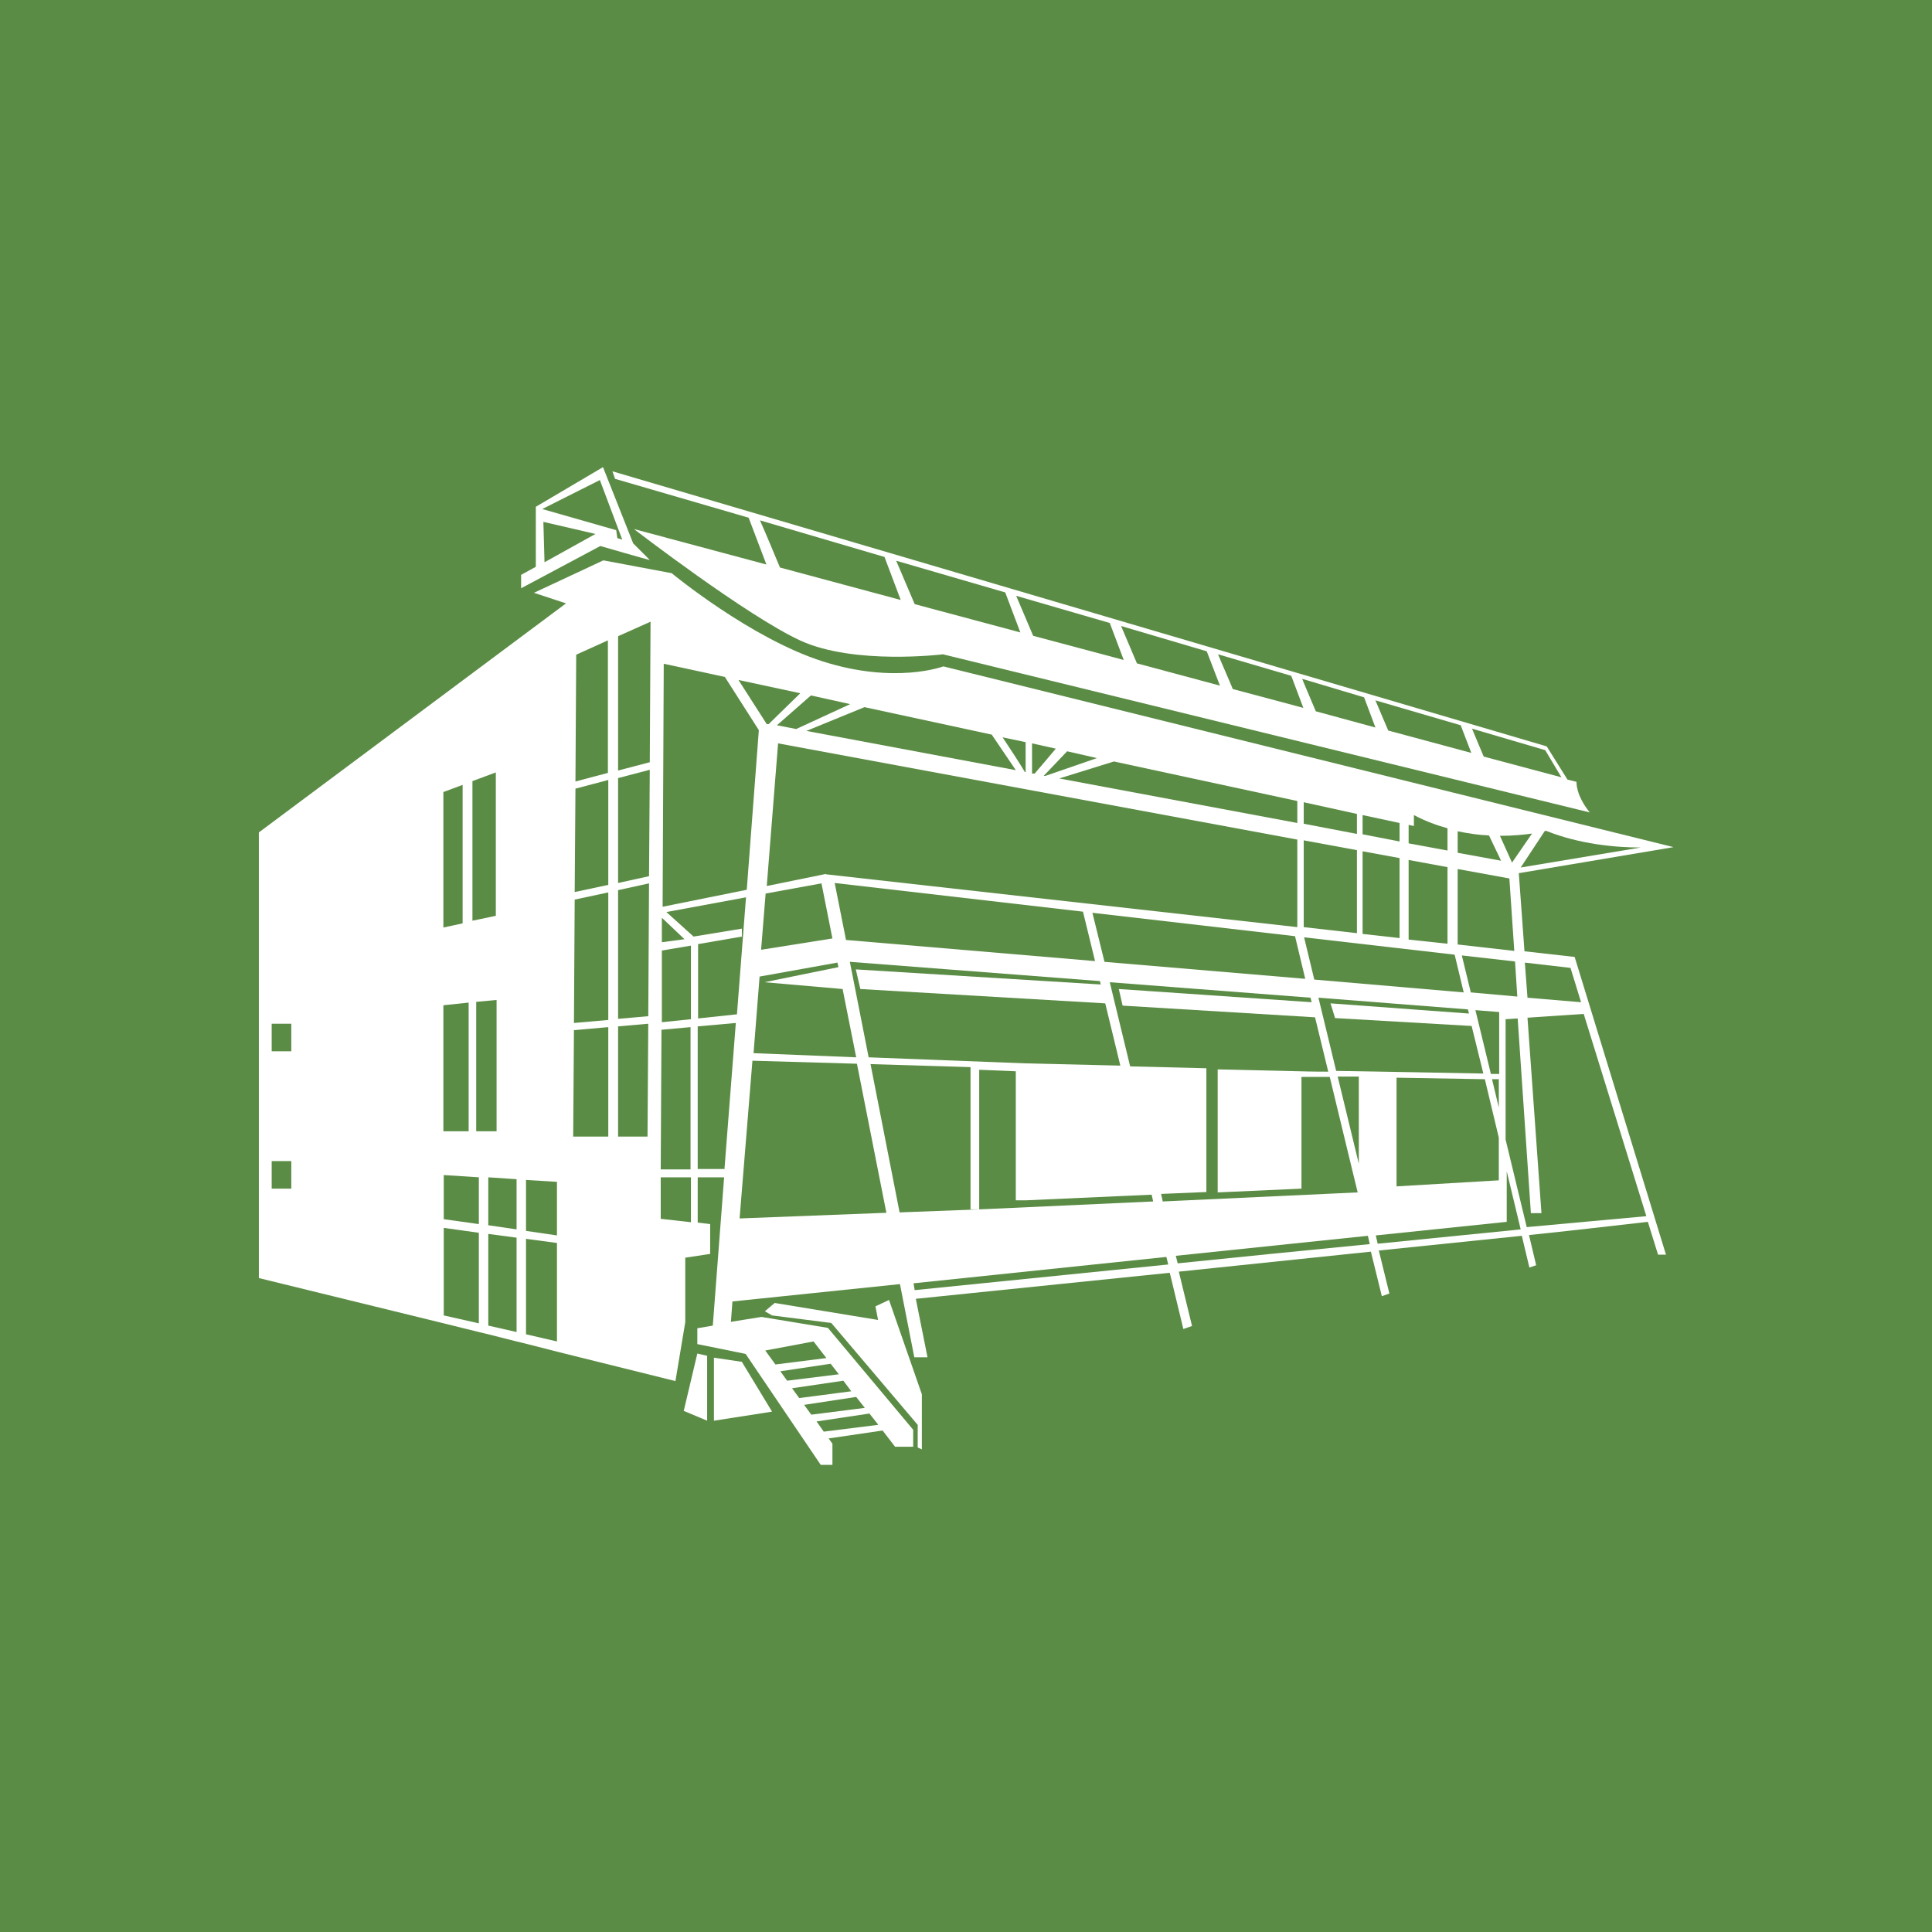 <?xml version="1.0" encoding="UTF-8"?>
<svg id="Ebene_1" xmlns="http://www.w3.org/2000/svg" version="1.1" viewBox="0 0 512 512">
  <!-- Generator: Adobe Illustrator 29.7.0, SVG Export Plug-In . SVG Version: 2.1.1 Build 9)  -->
  <defs>
    <style>
      .st0 {
        fill: #5b8c45;
      }
    </style>
  </defs>
  <polygon class="st0" points="219 359.9 215.6 355.5 202.8 357.9 205.5 361.6 219 359.9"/>
  <polygon class="st0" points="397.2 312.8 397.2 301.5 393.5 286 370.1 285.6 370.1 314.4 397.2 312.8"/>
  <path class="st0" d="M434.8,224.6c-6.7,0-16.3-.9-25-4.4h-.4l-6.4,9.7,31.8-5.3Z"/>
  <polygon class="st0" points="208.6 365.9 222.3 364.2 220.2 361.5 220.2 361.4 206.8 363.4 208.6 365.9"/>
  <path class="st0" d="M406,220.9c-2.1.3-5,.6-8.5.6l3.2,7.1,5.3-7.7Z"/>
  <polygon class="st0" points="218.3 379.4 232.7 377.6 232.7 377.5 230.4 374.6 216.4 376.7 218.3 379.4"/>
  <polygon class="st0" points="139.4 326.2 147.6 327.4 147.6 313.2 139.4 312.7 139.4 326.2"/>
  <polygon class="st0" points="211.8 370.5 225.6 368.7 223.5 365.9 209.9 367.9 211.8 370.5"/>
  <polygon class="st0" points="139.4 353.6 147.6 355.5 147.6 329.4 139.4 328.3 139.4 353.6"/>
  <polygon class="st0" points="215 374.9 229.2 373.1 229.1 373 226.9 370.2 213.1 372.3 215 374.9"/>
  <polygon class="st0" points="228 262.1 226.8 256.9 291.7 260.9 291.5 260 225.3 254.9 225.2 254.8 230.2 280.2 271.7 281.8 296.9 282.4 292.9 265.9 228 262.1"/>
  <polygon class="st0" points="259.5 283.5 259.5 320.5 305.6 318.4 305.2 316.6 271.8 318.1 269.2 318.1 269.2 283.9 259.5 283.5"/>
  <polygon class="st0" points="397.2 286 395.4 286 397.2 293.5 397.2 286"/>
  <polygon class="st0" points="348.3 259.6 387.9 263 385.5 253 345.6 248.4 348.3 259.6"/>
  <polygon class="st0" points="290.2 254.7 287 241.6 221.2 234 224.2 249.1 290.2 254.7"/>
  <polygon class="st0" points="343.8 222.5 206.2 197 203.2 234.8 218.9 231.6 218.9 231.7 343.8 245.7 343.8 222.5"/>
  <polygon class="st0" points="397.3 284.7 397.3 268.2 391 267.7 395.1 284.6 397.2 284.6 397.3 284.7"/>
  <polygon class="st0" points="400 232.8 386.3 230.3 386.3 250.3 401.3 252 400 232.8"/>
  <polygon class="st0" points="401.5 254.8 387.4 253.2 389.8 263.1 389.8 263 402.1 264.1 401.5 254.8"/>
  <path class="st0" d="M394.6,221.4c-2.6-.1-5.4-.5-8.3-1.1v5.7l11.5,2.1-3.2-6.7Z"/>
  <path class="st0" d="M323.3,181.7l-3.5-9.1h0c0,0-22.7-6.7-22.7-6.7.8,1.9,2.7,6.4,4.2,9.9l22,5.9Z"/>
  <path class="st0" d="M270.4,167.6l-4-10.6h0c0,0-28.9-8.4-28.9-8.4.9,2.1,3.4,8,4.9,11.5l28,7.5Z"/>
  <polygon class="st0" points="144.3 148.9 144.3 149 157.8 141.5 144 138.3 144.3 148.9"/>
  <polygon class="st0" points="201.7 251.7 220.6 248.7 217.7 234.1 217.7 234.1 202.9 236.8 201.7 251.7"/>
  <path class="st0" d="M238.7,159l-4.3-11.4h0c0,0-33-9.7-33-9.7,1,2.2,3.9,9.1,5.3,12.5l32,8.6Z"/>
  <polygon class="st0" points="163.6 142.6 164.9 143 159 127.3 159 127.2 143.7 134.9 163.3 140.5 163.6 142.6"/>
  <path class="st0" d="M297.8,174.9l-3.7-9.8-24.8-7.2c.5,1.2,2.8,6.6,4.5,10.6l24,6.4Z"/>
  <path class="st0" d="M413.8,206l-4.3-7.2h0c0,0-19.4-5.7-19.4-5.7.6,1.5,1.9,4.5,3.1,7.4l20.6,5.5Z"/>
  <path class="st0" d="M345.4,187.6l-3.2-8.5h0c0,0-19.4-5.7-19.4-5.7.7,1.8,2.5,5.8,3.9,9.2l18.7,5Z"/>
  <path class="st0" d="M389.9,199.5l-2.8-7.3h0l-22.6-6.6c.6,1.5,2.1,4.9,3.4,8l21.9,5.9Z"/>
  <path class="st0" d="M364.5,192.8l-3-8h0c0,0-16.4-4.9-16.4-4.9.4,1.1,2.1,5,3.6,8.6l15.8,4.3Z"/>
  <polygon class="st0" points="129.4 324.7 136.9 325.8 136.9 325.8 136.9 312.5 129.4 312 129.4 324.7"/>
  <polygon class="st0" points="117.6 323.1 126.9 324.4 126.9 312 117.6 311.4 117.6 323.1"/>
  <polygon class="st0" points="117.6 348.6 126.9 350.7 126.9 326.7 117.6 325.4 117.6 348.6"/>
  <polygon class="st0" points="131.4 204.7 125.2 207 125.2 244 131.4 242.7 131.4 204.7"/>
  <polygon class="st0" points="129.4 351.3 136.9 353 136.9 328 129.4 327 129.4 351.3"/>
  <polygon class="st0" points="131.6 265 126.2 265.5 126.2 299.8 131.6 299.8 131.6 265"/>
  <polygon class="st0" points="122.6 208 117.5 209.9 117.5 245.8 122.6 244.7 122.6 208"/>
  <rect class="st0" x="72" y="307.7" width="5.2" height="7.3"/>
  <polygon class="st0" points="124.2 265.7 117.5 266.4 117.5 299.8 124.2 299.8 124.2 265.7"/>
  <rect class="st0" x="72" y="271.3" width="5.2" height="7.3"/>
  <polygon class="st0" points="183 272.2 175.3 272.9 175.1 309.9 183 309.9 183 272.2"/>
  <polygon class="st0" points="175.4 270.9 183.1 270.1 183.1 250.6 175.4 251.9 175.4 270.9"/>
  <polygon class="st0" points="184.9 309.8 192.1 309.8 192 309.7 195 271.1 184.9 272 184.9 309.8"/>
  <polygon class="st0" points="176.6 241.7 183.8 248.2 196.6 246.1 196.6 248.2 185 250.2 185 269.9 195.3 268.8 197.7 237.8 176.6 241.7"/>
  <polygon class="st0" points="199.4 281.1 196 322.9 234.9 321.4 227.1 281.9 199.4 281.1"/>
  <polygon class="st0" points="257.2 320.5 257.2 282.8 230.7 282 238.4 321.3 259.4 320.5 257.2 320.5"/>
  <polygon class="st0" points="175.1 323 183.1 323.9 183.1 312 175.1 312 175.1 323"/>
  <polygon class="st0" points="163.8 270 171.8 269.3 172 234.1 163.8 235.9 163.8 270"/>
  <polygon class="st0" points="163.8 301.2 171.6 301.2 171.6 301.2 171.8 271.3 163.8 272 163.8 301.2"/>
  <polygon class="st0" points="163.8 234 172 232.2 172.2 204 163.8 206.2 163.8 234"/>
  <polygon class="st0" points="163.8 168.6 163.8 204.2 172.2 202 172.4 164.8 172.3 164.8 163.8 168.6"/>
  <polygon class="st0" points="404.7 264.4 419 265.6 416.2 256.5 404.1 255.1 404.8 264.4 404.7 264.4"/>
  <path class="st0" d="M399,270.1v31.9l5.6,23.2c10.6-1,21.1-1.9,31.7-2.9l-16.6-53.6-14.9,1,3.7,51.8h-2.8l-3.5-51.6-3.2.2Z"/>
  <polygon class="st0" points="161.1 169.7 152.7 173.5 152.5 207.1 161.2 204.8 161.1 204.8 161.1 169.7"/>
  <path class="st0" d="M242.1,340.1l.3,1.8h0c7.9-.8,35.4-3.6,67.2-6.8l-.5-2-67.1,7Z"/>
  <path class="st0" d="M399.3,310.4v13.4l-34.7,3.6.5,2.2c14-1.4,27.1-2.7,37.9-3.8l-3.7-15.4Z"/>
  <path class="st0" d="M0,0v512h512V0H0ZM409.9,197.8l5.5,8.8,2.4.6s-.3,3.4,3.5,8.1l-171.4-41.9s-23.4,2.9-37.7-3.6c-14.2-6.5-44.2-29.6-44.2-29.6l35.1,9.4-4.7-12.4-35.4-10.3-.7-2,247.6,72.9ZM138,152.4l4-2.2v-15.9l17.8-10.5,8,20.2,4.4,4.4h0c0,.1-13.1-3.7-13.1-3.7l-21,11.2v-3.5ZM187.4,376.5l-6.2-2.6,3.6-15.2,2.6.6v17.2ZM189.2,376.5v-16.7l7.4,1.1,8,13.2-15.4,2.4ZM244.3,384.1l-1.1-.5v-6l-22.9-27-15.7-2-1.9-1.1,2.6-2.2,27.4,4.5-.7-3.6,3.6-1.7,8.7,25v14.6ZM417.3,253.6l24.2,78.9h-2.1l-2.7-8.7c-10.5,1.2-20.9,2.4-31.5,3.5l1.9,8-1.8.6-2-8.4-37.9,3.9,2.8,11.4-2,.7-2.9-11.8-50.9,5.3,3.5,14.4-2.3.8-3.6-14.9-67.3,6.9,3.1,15.5h-3.5l-3.8-19.4-44.4,4.6-.4,5.4,8.1-1.3,17.6,2.9,22.6,27v4.5h-4.8l-3.3-4.3-14.3,2.1,1,1.4v5.6h-3.1l-19.9-29.4-12.8-2.6v-4.2l4.1-.7,3-39.3h-7v12l3.3.4v7.9l-6.6,1v17.1l-2.6,15.6-31.4-7.8-8.2-2.1-2.5-.6-7.5-1.9-2.5-.6-9.3-2.3c-16.3-4-32.7-8-49-12v-118.1l81.4-60.7-8.5-2.8,18.4-8.6,18.1,3.4s20.9,17.3,40.1,23.4c19.2,6.1,31.9,1.3,31.9,1.3l193.5,47.9-41,6.9,1.5,20.7,13.3,1.5Z"/>
  <polygon class="st0" points="360.1 285.4 360.1 285.3 354.5 285.3 360.1 308.4 360.1 285.4"/>
  <path class="st0" d="M390.1,271.9l-36.3-2.1h0c0-.1-1.2-3.9-1.2-3.9l36.7,2.7-.3-1.1-39.6-3.1,4.7,19.4c11.5.2,30,.5,39,.7l-3.1-12.6Z"/>
  <path class="st0" d="M352.4,285.4h-7.5v29.6l-22.2,1v-32.6l21.7.5s3,.1,7.6.1l-3.5-14.4-51-3.1-1-4.4,51.1,3.5-.3-1.2-53.2-4.1,5.4,22.3,20.2.5v32.8l-12,.5.4,1.8v.2c0,0,51.7-2.4,51.7-2.4,0,0-7.4-30.5-7.4-30.6Z"/>
  <path class="st0" d="M311.6,332.8l.5,2c16.7-1.7,34.4-3.5,50.9-5.1l-.5-2.2-50.9,5.3Z"/>
  <polygon class="st0" points="359.6 225.3 345.5 222.7 345.5 245.7 359.6 247.3 359.6 225.3"/>
  <polygon class="st0" points="199.7 279.1 226.9 280.2 223.3 262.1 202.6 260.3 222.2 256.3 221.9 255 221.9 255.1 201.3 258.8 199.7 279.1"/>
  <polygon class="st0" points="359.6 215.7 345.5 212.6 345.5 212.6 345.5 218.3 359.6 221 359.6 215.7"/>
  <polygon class="st0" points="370.9 227.4 361.1 225.6 361.1 247.5 370.9 248.6 370.9 227.4"/>
  <polygon class="st0" points="343.8 218.1 343.8 212.3 343.9 212.3 295.2 201.8 280.7 206.3 343.8 218.1"/>
  <polygon class="st0" points="370.9 218.1 361.1 216 361.1 221.1 370.9 223 370.9 218.1"/>
  <polygon class="st0" points="277.1 205.6 290.7 200.9 282.8 199.1 276.6 205.6 277.1 205.6"/>
  <path class="st0" d="M383.6,219.5c-2.9-.8-5.9-1.9-8.9-3.5v2.9l-1.4-.3h0v4.9l10.3,1.9v-5.9Z"/>
  <polygon class="st0" points="343.2 248.1 289.5 241.9 292.7 254.9 345.9 259.4 343.2 248.1"/>
  <polygon class="st0" points="383.6 229.8 373.3 227.9 373.3 228 373.3 249 383.6 250.1 383.6 229.8"/>
  <path class="st0" d="M279.8,198.4h0c0,0-6.3-1.4-6.3-1.4v8h.7c1.3-1.5,4-4.7,5.6-6.6Z"/>
  <polygon class="st0" points="203.7 191.9 212 183.8 212 183.7 195.7 180.2 203.2 191.9 203.7 191.9"/>
  <path class="st0" d="M211,193.2c3.7-1.7,10.6-4.9,14.3-6.6h0c0,0-10.4-2.3-10.4-2.3l-9,7.9,5.1,1Z"/>
  <polygon class="st0" points="201.1 193.5 192.1 179.4 175.9 175.9 175.9 176 175.6 240.3 197.9 235.8 201.1 193.5"/>
  <polygon class="st0" points="151.9 301.2 161.2 301.2 161.2 272.2 152.1 273 151.9 301.2"/>
  <polygon class="st0" points="269.2 204.1 262.9 194.8 262.9 194.7 229.1 187.4 213.7 193.7 269.2 204.1"/>
  <polygon class="st0" points="152.1 271.1 161.2 270.3 161.2 236.5 152.3 238.4 152.1 271.1"/>
  <polygon class="st0" points="175.5 243.3 175.4 243.4 175.4 249.7 181.4 248.9 175.5 243.3"/>
  <polygon class="st0" points="152.3 236.4 161.2 234.5 161.2 234.4 161.2 206.7 152.5 209 152.3 236.4"/>
  <path class="st0" d="M271.8,204.6v-7.9h.1l-6.2-1.3c1.6,2.4,5,7.6,5.9,9.2h.2Z"/>
</svg>